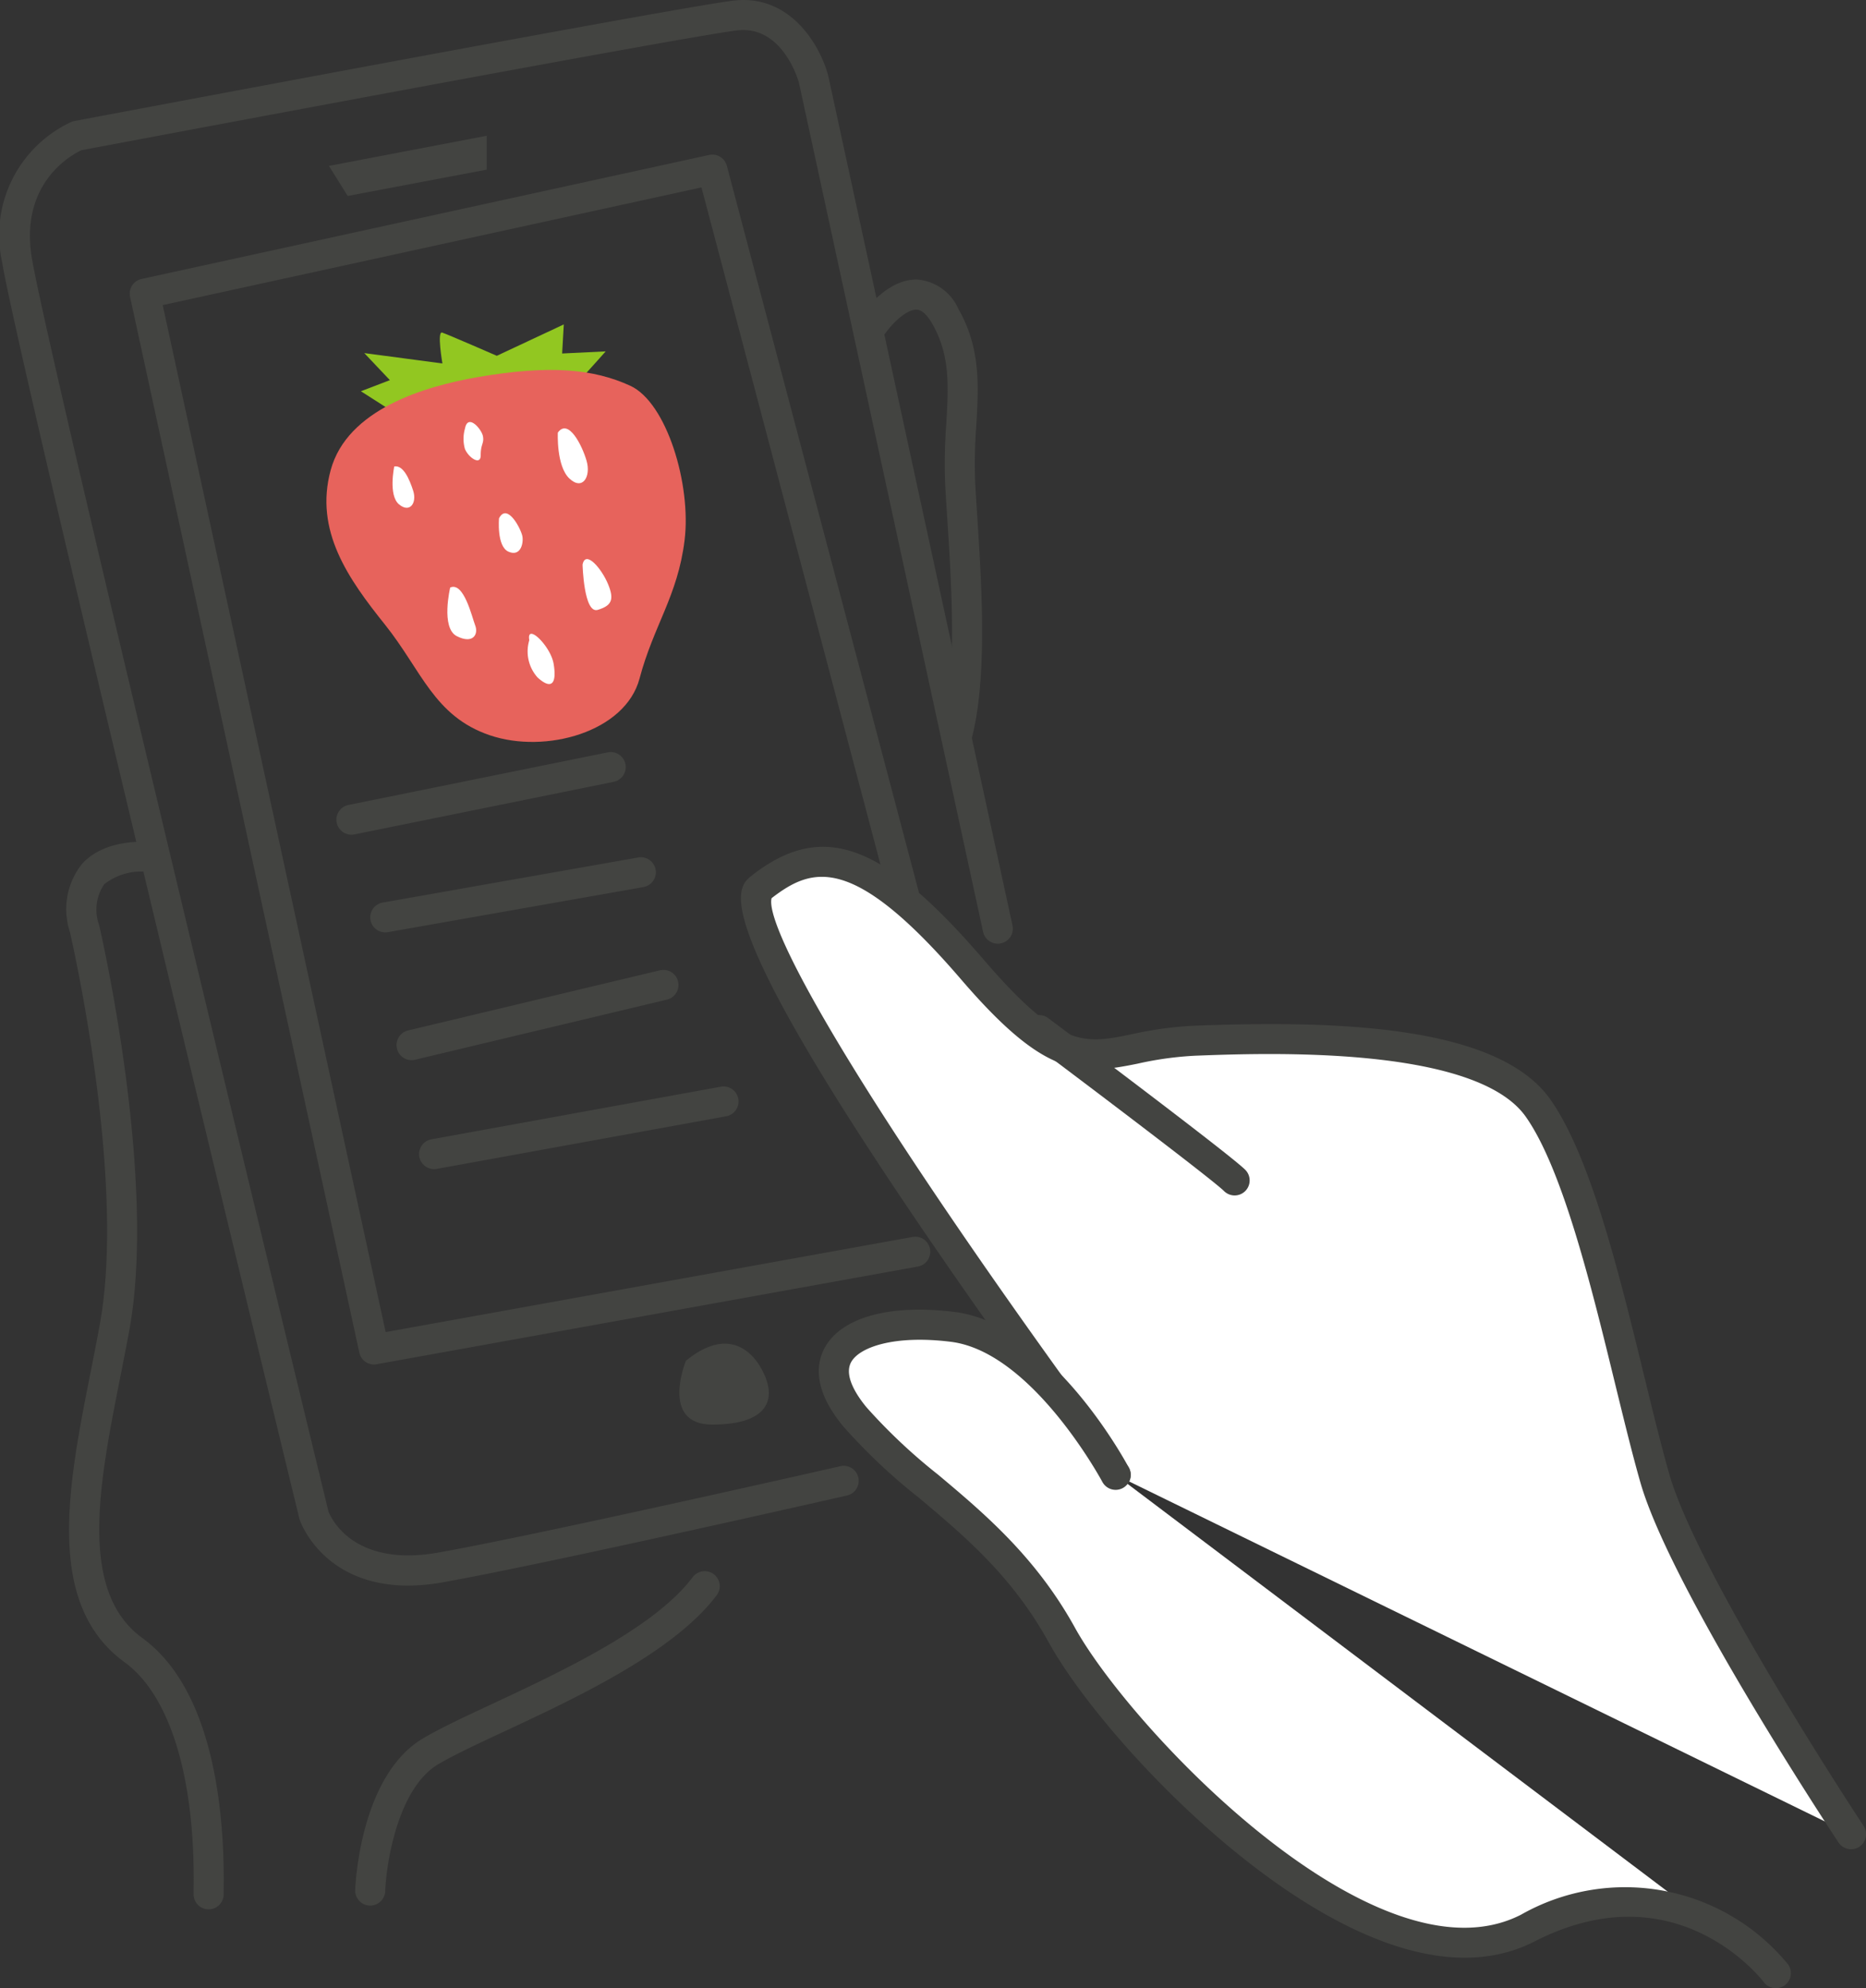 <svg xmlns="http://www.w3.org/2000/svg" width="112.994" height="120.42" viewBox="0 0 112.994 120.42"><rect x="0" y="0" width="112.994" height="120.42" fill="#333333" stroke="none"/><g transform="translate(754.481 -6318.981)"><g transform="translate(-553.673 5989.815)"><g transform="translate(-155.947 380.452)"><path d="M-128.741,423.636s-1.735-2.328-4.226-5.8c-6.9-9.608-19.589-27.961-17.24-29.793,3.2-2.494,6.166-2.721,12.789,4.987s7.535,4.534,13.472,4.307,17.584-.453,20.781,4.08,5.252,16.1,7.078,22.443S-84.211,445.4-84.211,445.4" transform="translate(151.434 -385.595)" fill="#fff"/><path d="M-84.3,446.221a.911.911,0,0,1-.76-.409c-.413-.624-10.146-15.378-11.99-21.786-.493-1.716-1-3.805-1.542-6.016-1.409-5.78-3.163-12.975-5.405-16.155-3.062-4.341-15.813-3.855-20-3.695a20.407,20.407,0,0,0-3.506.483c-3.525.718-5.6.818-10.691-5.108-6.547-7.62-9-6.824-11.472-4.914-.391,1.513,3.905,9.866,17.353,28.6,2.457,3.423,4.2,5.762,4.216,5.786a.91.91,0,0,1-.186,1.273.911.911,0,0,1-1.273-.186c-.017-.024-1.769-2.375-4.236-5.812-20.41-28.428-18.148-30.193-17.06-31.041,4.262-3.326,7.937-1.989,14.038,5.111,4.632,5.391,6.073,5.1,8.947,4.511a22.014,22.014,0,0,1,3.8-.519c8.345-.319,18.341-.1,21.559,4.465,2.44,3.463,4.165,10.534,5.687,16.772.534,2.193,1.04,4.264,1.523,5.944,1.768,6.142,11.659,21.135,11.759,21.285a.911.911,0,0,1-.257,1.262A.908.908,0,0,1-84.3,446.221Z" transform="translate(151.527 -385.506)" fill="#434441"/></g><g transform="translate(-151.229 408.489)"><path d="M-128.279,426.4s-4.4-8.276-9.86-8.959-9.33,1.365-5.917,5.462,8.875,6.6,12.517,13.2,18.889,22.53,28.219,17.751,15.02,2.731,15.02,2.731" transform="translate(146.254 -416.396)" fill="#fff"/><path d="M-88.389,457.4a.91.91,0,0,1-.726-.361c-.214-.279-5.364-6.832-13.879-2.471-5.55,2.842-12.425-.987-17.215-4.7-5.515-4.274-10.321-9.988-12.215-13.421-2.209-4.005-5.083-6.419-7.861-8.754a35.237,35.237,0,0,1-4.558-4.3c-1.872-2.248-1.652-3.842-1.138-4.784,1.009-1.844,3.946-2.655,7.867-2.164,5.863.734,10.363,9.081,10.551,9.437a.91.91,0,0,1-.376,1.23.912.912,0,0,1-1.232-.376c-.041-.079-4.244-7.869-9.169-8.484-3.455-.431-5.554.334-6.043,1.23-.465.851.389,2.085.939,2.746a34.044,34.044,0,0,0,4.33,4.074c2.771,2.328,5.911,4.967,8.285,9.268,3.343,6.058,18.24,21.865,27.007,17.381a12.758,12.758,0,0,1,16.16,2.991.909.909,0,0,1-.176,1.274A.906.906,0,0,1-88.389,457.4Z" transform="translate(146.344 -416.306)" fill="#434441"/></g><g transform="translate(-138.79 390.646)"><path d="M-131.679,397.7s10.924,8.193,11.834,9.1" transform="translate(132.589 -396.794)" fill="#434441"/><path d="M-119.935,407.628a.909.909,0,0,1-.644-.267c-.634-.634-7.365-5.741-11.736-9.019a.911.911,0,0,1-.182-1.274.912.912,0,0,1,1.274-.181c1.123.842,11,8.258,11.931,9.187a.912.912,0,0,1,0,1.288A.908.908,0,0,1-119.935,407.628Z" transform="translate(132.679 -396.704)" fill="#434441"/></g><path d="M-176.079,425.2c-5.256,0-6.576-3.967-6.591-4.013-.715-2.931-17.1-70.479-18.009-76.14a7.554,7.554,0,0,1,4.2-8.5.9.9,0,0,1,.169-.049c1.478-.279,36.253-6.838,39.881-7.291,3.51-.44,5.309,2.779,5.772,4.541l11.16,51.471a.91.91,0,0,1-.7,1.082.91.91,0,0,1-1.082-.7l-11.151-51.432c-.029-.1-.988-3.516-3.777-3.158-3.478.434-37.549,6.855-39.669,7.254-.533.246-3.742,1.928-3.011,6.491.894,5.588,17.793,75.236,17.964,75.938.029.077,1.236,3.477,6.692,2.5,6.278-1.121,24.129-5.184,24.308-5.225a.908.908,0,0,1,1.09.685.909.909,0,0,1-.685,1.089c-.179.041-18.072,4.115-24.392,5.243A12.388,12.388,0,0,1-176.079,425.2Z" transform="translate(0 0)" fill="#434441"/><path d="M-177.388,412.732a.911.911,0,0,1-.888-.718l-13.882-63.948a.911.911,0,0,1,.7-1.082l34.364-7.51a.911.911,0,0,1,1.074.657l11.606,43.922a.91.91,0,0,1-.647,1.112.911.911,0,0,1-1.112-.647l-11.384-43.079-32.624,7.129,13.5,62.2,31.906-5.76a.905.905,0,0,1,1.057.734.91.91,0,0,1-.734,1.057l-32.771,5.917A.829.829,0,0,1-177.388,412.732Z" transform="translate(-0.774 -0.923)" fill="#434441"/><path d="M-155.218,419.6s-1.593,3.869,1.593,3.869,3.869-1.365,3.186-2.958S-152.715,417.554-155.218,419.6Z" transform="translate(-4.054 -8.02)" fill="#434441"/><path d="M-178.929,340.024l1.138,1.821,8.42-1.593V338.2Z" transform="translate(-1.963 -0.811)" fill="#434441"/><path d="M-187.775,449.832a.911.911,0,0,1-.91-.91l0-.234c.116-6.769-1.408-11.806-4.18-13.823-4.839-3.519-3.424-10.67-2.054-17.583.191-.969.383-1.935.555-2.887,1.55-8.522-1.463-22.224-1.812-23.759a4.389,4.389,0,0,1,.738-4.125c1.5-1.654,4.248-1.319,4.364-1.3a.91.91,0,0,1,.784,1.02.919.919,0,0,1-1.017.785h0a3.639,3.639,0,0,0-2.788.727,2.734,2.734,0,0,0-.306,2.492c.358,1.571,3.443,15.609,1.829,24.487-.175.961-.368,1.937-.562,2.916-1.258,6.353-2.559,12.922,1.339,15.757,4.461,3.243,5,10.995,4.929,15.326l0,.2A.911.911,0,0,1-187.775,449.832Z" transform="translate(-0.399 -5.024)" fill="#434441"/><path d="M-176.268,453.958h-.033a.911.911,0,0,1-.878-.943c.01-.279.289-6.891,4.083-9.168,1-.6,2.481-1.292,4.195-2.093,4.154-1.941,9.842-4.6,12.158-7.686a.912.912,0,0,1,1.274-.182.909.909,0,0,1,.182,1.273c-2.59,3.453-8.516,6.222-12.844,8.244-1.668.779-3.108,1.453-4.029,2-2.452,1.471-3.141,6.037-3.2,7.673A.91.91,0,0,1-176.268,453.958Z" transform="translate(-2.12 -9.378)" fill="#434441"/><path d="M-137.761,376.384a.9.9,0,0,1-.244-.034.91.91,0,0,1-.634-1.121c.938-3.376.576-8.982.312-13.075-.044-.674-.085-1.3-.117-1.879a32.6,32.6,0,0,1,.063-3.785c.134-2.312.24-4.139-.855-6.054-.216-.378-.554-.831-.944-.848-.645-.015-1.522.91-1.841,1.369a.912.912,0,0,1-1.266.23.909.909,0,0,1-.232-1.263c.157-.229,1.606-2.238,3.413-2.155a2.981,2.981,0,0,1,2.451,1.763c1.362,2.386,1.231,4.658,1.091,7.064a30.672,30.672,0,0,0-.063,3.578c.033.569.073,1.2.116,1.862.273,4.223.646,10.006-.374,13.679A.912.912,0,0,1-137.761,376.384Z" transform="translate(-5.125 -1.669)" fill="#434441"/><path d="M-177.52,384.211a.912.912,0,0,1-.891-.73.91.91,0,0,1,.712-1.072l15.7-3.186a.911.911,0,0,1,1.072.711.911.911,0,0,1-.711,1.073l-15.7,3.186A.957.957,0,0,1-177.52,384.211Z" transform="translate(-2.008 -4.489)" fill="#434441"/><path d="M-175.27,390.755a.91.91,0,0,1-.895-.753.91.91,0,0,1,.738-1.054l15.475-2.731a.907.907,0,0,1,1.054.738.91.91,0,0,1-.738,1.054l-15.475,2.731A.862.862,0,0,1-175.27,390.755Z" transform="translate(-2.209 -5.117)" fill="#434441"/><path d="M-173.52,399.166a.91.91,0,0,1-.884-.7.91.91,0,0,1,.674-1.1l15.247-3.641a.911.911,0,0,1,1.1.674.91.91,0,0,1-.674,1.1l-15.247,3.641A.9.9,0,0,1-173.52,399.166Z" transform="translate(-2.366 -5.79)" fill="#434441"/><path d="M-172.02,406.461a.911.911,0,0,1-.895-.748.911.911,0,0,1,.734-1.058l17.523-3.186a.908.908,0,0,1,1.058.733.91.91,0,0,1-.733,1.058l-17.523,3.186A.916.916,0,0,1-172.02,406.461Z" transform="translate(-2.501 -6.485)" fill="#434441"/><path d="M-174.589,356.213-176.8,354.8l1.755-.673-1.55-1.638,4.731.627s-.343-1.976-.013-1.869,3.307,1.406,3.307,1.406l4.056-1.9-.1,1.76,2.637-.128s-2.947,3.32-3.273,3.541S-174.589,356.213-174.589,356.213Z" transform="translate(-2.154 -1.937)" fill="#92c721"/><path d="M-169.937,354.216c-3.258.565-7.9,1.96-8.9,5.631s1.071,6.589,3.288,9.359,2.969,5.551,6.347,6.7,8.209-.2,9.067-3.432,2.311-5,2.728-8.374-1.083-8.348-3.287-9.361S-165.545,353.454-169.937,354.216Z" transform="translate(-1.947 -2.208)" fill="#e7635c"/><path d="M-174.592,360.2s-.37,1.738.284,2.293,1.1-.079.863-.817S-174.051,360.107-174.592,360.2Z" transform="translate(-2.342 -2.783)" fill="#fff"/><path d="M-170.877,368.254s-.583,2.444.4,2.945,1.318-.117,1.117-.64S-170.049,367.889-170.877,368.254Z" transform="translate(-2.67 -3.503)" fill="#fff"/><path d="M-167.613,363.623s-.154,1.7.573,2.02.918-.493.843-.926S-167.115,362.644-167.613,363.623Z" transform="translate(-2.977 -3.064)" fill="#fff"/><path d="M-162.055,366.7s.073,3,.92,2.741,1.01-.62.624-1.557S-161.879,365.781-162.055,366.7Z" transform="translate(-3.476 -3.337)" fill="#fff"/><path d="M-163.7,357.926s-.1,2.024.7,2.779,1.318-.117,1.041-1.072S-163.069,357.035-163.7,357.926Z" transform="translate(-3.329 -2.557)" fill="#fff"/><path d="M-165.608,371.724a2.361,2.361,0,0,0,.5,2.256c.928.844,1.159.246.971-.837S-165.8,370.641-165.608,371.724Z" transform="translate(-3.149 -3.783)" fill="#fff"/><path d="M-169.883,357.632a2.253,2.253,0,0,0-.01,1.23c.2.522.964,1.06.96.392s.212-.707.137-1.14S-169.708,356.71-169.883,357.632Z" transform="translate(-2.766 -2.519)" fill="#fff"/></g></g></svg>